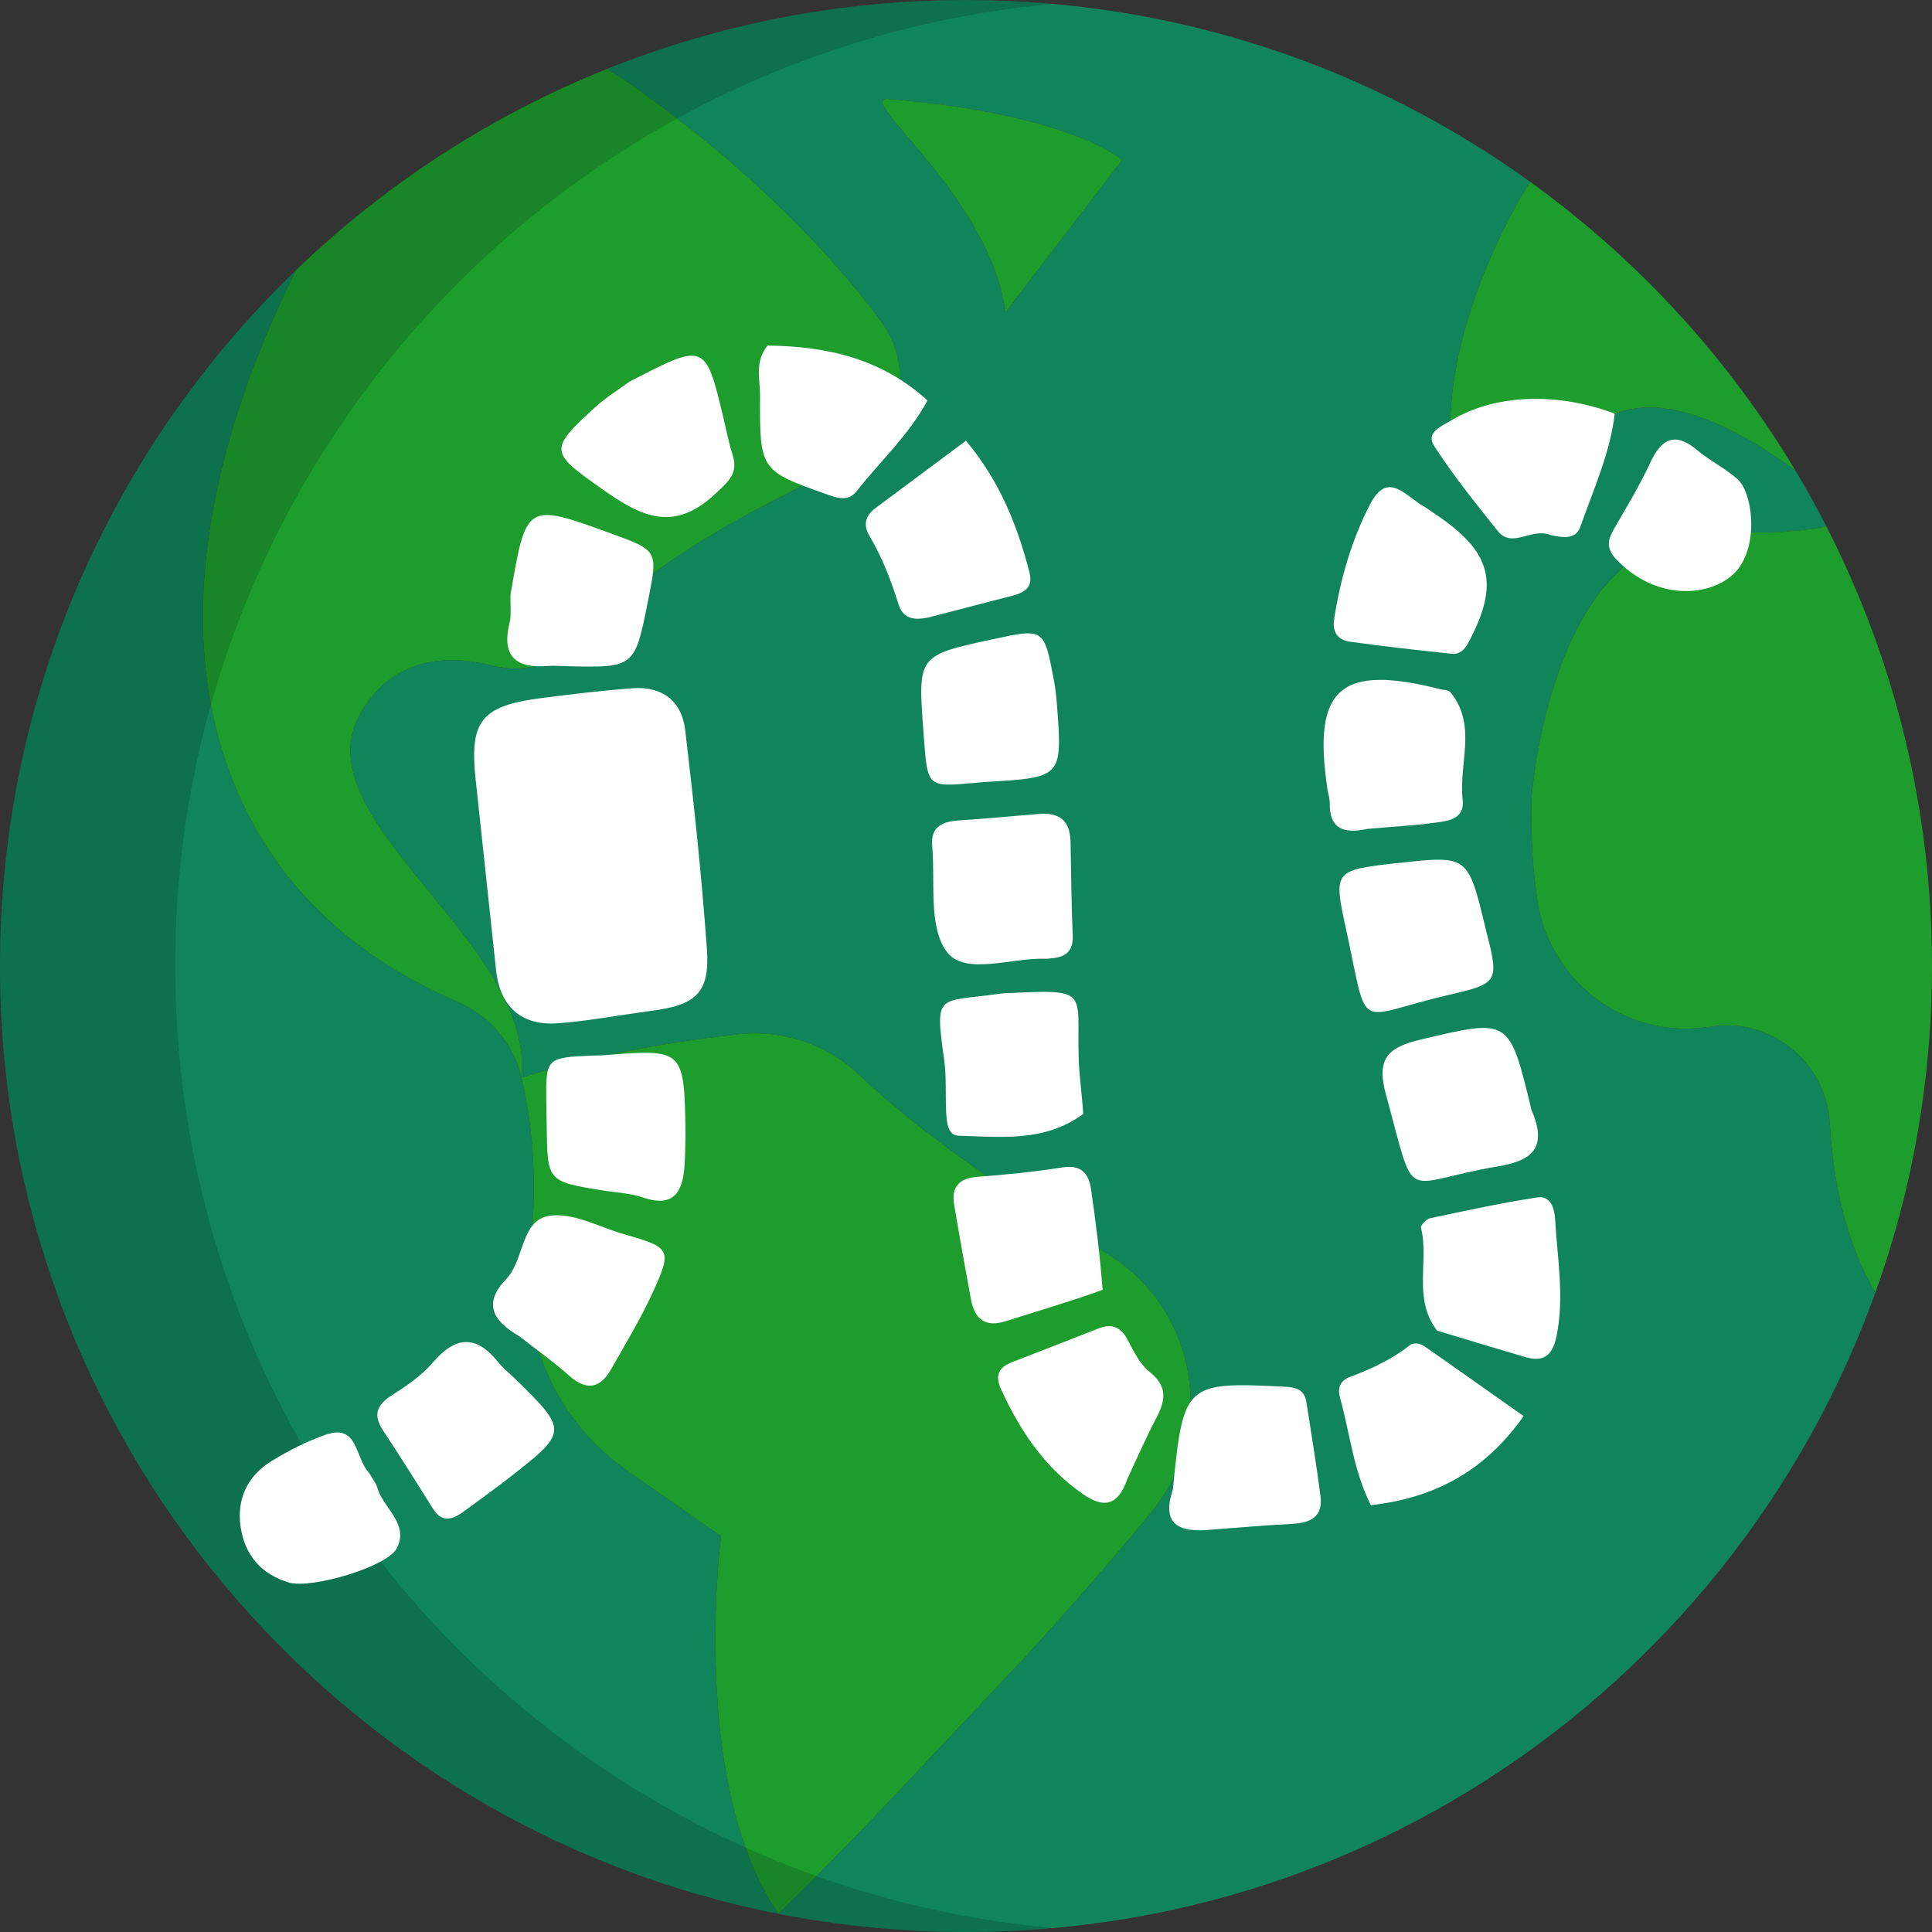 <?xml version="1.0" encoding="UTF-8" standalone="no"?>
<!-- Uploaded to: SVG Repo, www.svgrepo.com, Generator: SVG Repo Mixer Tools -->

<svg
   height="800px"
   width="800px"
   version="1.1"
   id="Layer_1"
   viewBox="0 0 380.45 380.45"
   xml:space="preserve"
   sodipodi:docname="logo les vers et la terre 02.svg"
   inkscape:version="1.3.2 (091e20e, 2023-11-25, custom)"
   inkscape:export-filename="logo les vers et la terre 01.png"
   inkscape:export-xdpi="96"
   inkscape:export-ydpi="96"
   xmlns:inkscape="http://www.inkscape.org/namespaces/inkscape"
   xmlns:sodipodi="http://sodipodi.sourceforge.net/DTD/sodipodi-0.dtd"
   xmlns="http://www.w3.org/2000/svg"
   xmlns:svg="http://www.w3.org/2000/svg"><rect x="0" y="0" width="380.45" height="380.45" fill="#333333" stroke="none"/><defs
   id="defs8">
	
	

		
	
			
			
			
			
			
			
			
		</defs><sodipodi:namedview
   id="namedview8"
   pagecolor="#ffffff"
   bordercolor="#000000"
   borderopacity="0.25"
   inkscape:showpageshadow="2"
   inkscape:pageopacity="0.0"
   inkscape:pagecheckerboard="true"
   inkscape:deskcolor="#d1d1d1"
   inkscape:zoom="0.443125"
   inkscape:cx="336.24824"
   inkscape:cy="544.99295"
   inkscape:window-width="1920"
   inkscape:window-height="1009"
   inkscape:window-x="-8"
   inkscape:window-y="-8"
   inkscape:window-maximized="1"
   inkscape:current-layer="Layer_1"
   inkscape:export-bgcolor="#ffffff00" />
<path
   style="fill:#10855c;fill-opacity:1"
   d="m 102.62,211.975 c 0.02,0.08 0.04,0.15 0.06,0.23 1.91,7.94 3.42,19.8 1.63,35.19 -1.91,16.48 5.5,32.66 19.11,42.15 l 18.56,12.95 c 0,0 -6.37,48.72 11.31,74.36 v 0.01 C 65.91,359.665 0,282.645 0,190.225 c 0,-53.81 22.35,-102.41 58.27,-137 -14.15,28.48 -28.54,72.45 -8.29,109.27 9.27,16.85 23.9,27.78 40.15,34.8 6.23,2.68 10.89,8.1 12.49,14.68 z"
   id="path1" /><path
   style="fill:#10855c;fill-opacity:1"
   d="m 190.23,0.005 c 41.46,0 79.82,13.26 111.07,35.79 0,0 -16.37,25.11 -15.71,50.17 0.15,5.99 4.84,10.89 10.81,11.52 0.42,0.04 0.85,0.07 1.27,0.07 4.55,0 8.75,-2.58 10.81,-6.73 4.38,-8.78 15.91,-19.42 45.02,1.77 l 0.01,-0.01 c 2.17,3.61 4.22,7.3 6.14,11.07 0,0 -10.16,2.28 -23.77,0.6 -3.78,-0.47 -7.6,0.45 -10.69,2.67 -2.15,1.55 -4.62,3.78 -7.36,6.53 -13.89,13.96 -16.19,43 -16.19,43 -0.27,6.06 0,12.76 0.97,20.16 2.17,16.44 17.24,28.04 33.65,25.64 0.24,-0.03 0.48,-0.07 0.72,-0.1 11.84,-1.84 22.65,7.09 23.33,19.05 0.61,10.79 2.91,23.02 8.98,33.34 h 0.01 c -26.37,73.4 -96.59,125.9 -179.07,125.9 -12.64,0 -24.99,-1.23 -36.94,-3.58 v -0.01 c 0,0 5.35,-5.01 19.39,-19.59 l 29.58,-31.37 c 8.54,-9.38 17.06,-19.07 24.47,-28.12 13.17,-16.09 9.01,-40.13 -8.76,-50.92 -16.59,-10.07 -36.14,-23.07 -48.73,-35.16 -6.33,-6.07 -15.04,-8.98 -23.76,-8.04 -11.2,1.21 -27.07,3.65 -42.8,8.55 2.7,-26.79 -43.7,-50.71 -31.7,-71.71 6.5,-11.39 17.42,-11.6 26.05,-9.41 6.87,1.74 14.08,-0.76 18.54,-6.27 10.56,-13.03 33.63,-25.24 50.49,-32.96 11.05,-5.05 14.62,-18.98 7.36,-28.71 -22.27,-29.9 -53.82,-49.59 -53.82,-49.59 21.84,-8.74 45.67,-13.55 70.63,-13.55 z m 7.75,61.49 23,-30 c 0,0 -10,-9 -46,-12 -7.19,-0.6 20,19 23,42 z"
   id="path2" /><path
   style="fill:#1c9d2d;fill-opacity:1"
   d="m 353.51,92.585 -0.01,0.01 c -29.11,-21.19 -40.64,-10.55 -45.02,-1.77 -2.06,4.15 -6.26,6.73 -10.81,6.73 -0.42,0 -0.85,-0.03 -1.27,-0.07 -5.97,-0.63 -10.66,-5.53 -10.81,-11.52 -0.66,-25.06 15.71,-50.17 15.71,-50.17 21.03,15.14 38.84,34.48 52.21,56.79 z"
   id="path3" /><path
   style="fill:#1c9d2d;fill-opacity:1"
   d="m 380.45,190.225 c 0,22.57 -3.93,44.23 -11.15,64.32 h -0.01 c -6.07,-10.32 -8.37,-22.55 -8.98,-33.34 -0.68,-11.96 -11.49,-20.89 -23.33,-19.05 -0.24,0.03 -0.48,0.07 -0.72,0.1 -16.41,2.4 -31.48,-9.2 -33.65,-25.64 -0.97,-7.4 -1.24,-14.1 -0.97,-20.16 0,0 2.3,-29.04 16.19,-43 2.74,-2.75 5.21,-4.98 7.36,-6.53 3.09,-2.22 6.91,-3.14 10.69,-2.67 13.61,1.68 23.77,-0.6 23.77,-0.6 13.3,25.97 20.8,55.39 20.8,86.57 z"
   id="path4" /><path
   style="fill:#1c9d2d;fill-opacity:1"
   d="m 220.98,31.495 -23,30 c -3,-23 -30.19,-42.6 -23,-42 36,3 46,12 46,12 z"
   id="path5" /><path
   style="fill:#1c9d2d;fill-opacity:1"
   d="m 173.42,63.145 c 7.26,9.73 3.69,23.66 -7.36,28.71 -16.86,7.72 -39.93,19.93 -50.49,32.96 -4.46,5.51 -11.67,8.01 -18.54,6.27 -8.63,-2.19 -19.55,-1.98 -26.05,9.41 -12,21 34.4,44.92 31.7,71.71 -0.02,-0.08 -0.04,-0.15 -0.06,-0.23 -1.6,-6.58 -6.26,-12 -12.49,-14.68 -16.25,-7.02 -30.88,-17.95 -40.15,-34.8 -20.25,-36.82 -5.86,-80.79 8.29,-109.27 17.54,-16.91 38.33,-30.47 61.33,-39.67 0,0 31.55,19.69 53.82,49.59 z"
   id="path6" /><path
   style="fill:#1c9d2d;fill-opacity:1"
   d="m 217.97,246.855 c 17.77,10.79 21.93,34.83 8.76,50.92 -7.41,9.05 -15.93,18.74 -24.47,28.12 l -29.58,31.37 c -14.04,14.58 -19.39,19.59 -19.39,19.59 -17.68,-25.64 -11.31,-74.36 -11.31,-74.36 l -18.56,-12.95 c -13.61,-9.49 -21.02,-25.67 -19.11,-42.15 1.79,-15.39 0.28,-27.25 -1.63,-35.19 15.73,-4.9 31.6,-7.34 42.8,-8.55 8.72,-0.94 17.43,1.97 23.76,8.04 12.59,12.09 32.14,25.09 48.73,35.16 z"
   id="path7" /><path
   style="opacity:0.155;fill:#000000;enable-background:new;fill-opacity:1"
   d="m 190.23,0.005 c 5.8,0 11.54,0.26 17.2,0.77 -96.95,8.74 -172.93,90.22 -172.93,189.45 0,99.25 76.01,180.74 172.99,189.45 -5.68,0.51 -11.44,0.77 -17.26,0.77 C 85.17,380.445 0,295.285 0,190.225 0,85.165 85.17,0.005 190.23,0.005 Z"
   id="path8" />
<g
   id="g8"
   transform="matrix(2.954,0,0,2.954,-431.822,110.195)"
   style="fill:#ffffff"><path
     fill="#000000"
     opacity="1"
     stroke="none"
     d="m 253.824,-0.129 c -0.587,-0.7 -0.435,-1.243 -0.049,-1.915 0.827,-1.437 1.698,-2.86 2.39,-4.362 0.771,-1.674 1.676,-2.149 3.202,-0.852 0.779,0.662 1.626,1.033 2.621,1.877 0.995,0.844 1.454,4.205 0.059,6.004 -1.395,1.799 -5.349,2.384 -8.224,-0.752 z"
     id="path1-3"
     style="stroke-width:0.476;fill:#ffffff"
     sodipodi:nodetypes="scsszzs" /><path
     fill="#000000"
     opacity="1"
     stroke="none"
     d="m 189.47,30.098 c -2.161,0.293 -4.109,0.662 -6.075,0.812 -2.458,0.187 -3.883,-1.111 -4.144,-3.546 -0.456,-4.242 -0.914,-8.483 -1.364,-12.725 -0.412,-3.885 0.376,-4.882 4.347,-5.402 2.035,-0.266 4.077,-0.506 6.123,-0.661 1.964,-0.149 3.271,0.857 3.499,2.77 0.579,4.861 1.101,9.733 1.449,14.615 0.208,2.914 -0.704,3.762 -3.834,4.136 z"
     id="path2-9"
     style="stroke-width:0.476;fill:#ffffff" /><path
     fill="#000000"
     opacity="1"
     stroke="none"
     d="m 176.943,63.563 c -0.87,0.591 -1.436,0.446 -1.907,-0.308 -1.086,-1.738 -2.175,-3.474 -3.307,-5.182 -0.665,-1.004 -0.488,-1.678 0.526,-2.332 0.988,-0.638 2.013,-1.318 2.766,-2.199 1.535,-1.795 2.906,-1.886 4.389,-0.017 0.291,0.367 0.676,0.66 1.014,0.991 3.675,3.594 3.678,3.599 -0.494,6.839 -0.934,0.725 -1.899,1.409 -2.986,2.208 z"
     id="path3-7"
     style="stroke-width:0.476;fill:#ffffff" /><path
     fill="#000000"
     opacity="1"
     stroke="none"
     d="m 180.803,51.776 c -1.815,-1.056 -2.41,-2.214 -0.876,-3.814 1.225,-1.278 0.953,-3.946 2.911,-4.223 1.568,-0.221 3.311,0.768 4.971,1.242 3.116,0.89 3.208,1.009 1.823,4.006 -0.79,1.708 -1.777,3.327 -2.704,4.97 -0.754,1.336 -1.671,1.46 -2.841,0.414 -0.996,-0.89 -2.097,-1.663 -3.284,-2.596 z"
     id="path4-5"
     style="stroke-width:0.476;fill:#ffffff" /><path
     fill="#000000"
     opacity="1"
     stroke="none"
     d="m 215.515,16.951 c 1.592,-0.092 2.006,0.734 2.033,1.918 0.046,2.056 0.051,4.114 0.144,6.168 0.046,1.023 -0.423,1.45 -1.358,1.535 -0.158,0.014 -0.316,0.041 -0.473,0.036 -2.262,-0.077 -5.362,1.142 -6.56,-0.457 -1.252,-1.671 -0.759,-4.666 -0.978,-7.087 -0.113,-1.249 0.684,-1.608 1.783,-1.676 1.733,-0.108 3.463,-0.284 5.409,-0.436 z"
     id="path5-6"
     style="stroke-width:0.476;fill:#ffffff" /><path
     fill="#000000"
     opacity="1"
     stroke="none"
     d="m 180.212,2.343 c 1.049,-6.14 1.049,-6.14 6.698,-4.085 3.139,1.142 3.139,1.142 2.474,4.478 -0.893,4.479 -0.893,4.479 -5.475,4.37 -0.394,-0.009 -0.792,-0.049 -1.183,-0.016 -2.152,0.183 -3.127,-0.633 -2.574,-2.887 0.129,-0.524 0.041,-1.1 0.061,-1.861 z"
     id="path6-6"
     style="stroke-width:0.476;fill:#ffffff" /><path
     fill="#000000"
     opacity="1"
     stroke="none"
     d="m 188.142,-11.86 c 5.069,-2.629 5.068,-2.629 6.297,2.556 0.181,0.764 0.33,1.54 0.569,2.286 0.402,1.255 -0.206,1.756 -1.138,2.629 -2.786,2.609 -4.94,1.527 -7.534,-0.301 -3.481,-2.453 -3.634,-2.614 -0.418,-5.519 0.639,-0.577 1.379,-1.042 2.224,-1.65 z"
     id="path7-4"
     style="stroke-width:0.476;fill:#ffffff" /><path
     fill="#000000"
     opacity="1"
     stroke="none"
     d="m 237.568,63.036 c -1.185,-2.36 -1.398,-4.831 -2.062,-7.181 -0.162,-0.574 -0.013,-1.115 0.633,-1.356 1.414,-0.528 2.773,-1.152 3.976,-2.09 0.353,-0.275 0.765,-0.15 1.104,0.087 2.123,1.487 4.24,2.985 6.531,4.601 -2.604,3.696 -5.956,5.457 -10.183,5.939 z"
     id="path8-7"
     style="stroke-width:0.476;fill:#ffffff" /><path
     fill="#000000"
     opacity="1"
     stroke="none"
     d="m 241.979,51.399 c -1.644,-2.171 -0.514,-4.625 -1.071,-6.859 -0.04,-0.158 0.361,-0.58 0.609,-0.633 2.378,-0.505 4.758,-1.025 7.159,-1.389 0.901,-0.137 1.136,0.786 1.175,1.477 0.146,2.58 0.625,5.148 0.096,7.756 -0.269,1.327 -0.871,1.77 -2.123,1.401 -1.886,-0.556 -3.768,-1.126 -5.845,-1.753 z"
     id="path9"
     style="stroke-width:0.476;fill:#ffffff" /><path
     fill="#000000"
     opacity="1"
     stroke="none"
     d="m 237.304,17.957 c -1.674,0.366 -2.502,-0.112 -2.477,-1.721 0.005,-0.31 -0.106,-0.62 -0.153,-0.932 -1.012,-6.723 0.836,-8.362 7.514,-6.665 0.229,0.058 0.549,0.046 0.672,0.194 1.818,2.194 0.549,4.776 0.826,7.167 0.165,1.431 -1.196,1.448 -2.176,1.578 -1.324,0.175 -2.664,0.232 -4.205,0.379 z"
     id="path10"
     style="stroke-width:0.476;fill:#ffffff" /><path
     fill="#000000"
     opacity="1"
     stroke="none"
     d="m 219.684,48.681 c -2.225,0.801 -4.345,1.417 -6.449,2.086 -1.417,0.451 -2.094,-0.169 -2.335,-1.49 -0.382,-2.094 -0.766,-4.188 -1.113,-6.288 -0.194,-1.173 0.331,-1.747 1.545,-1.841 1.887,-0.147 3.778,-0.327 5.646,-0.626 1.267,-0.203 1.779,0.375 1.937,1.465 0.315,2.174 0.59,4.355 0.769,6.695 z"
     id="path11"
     style="stroke-width:0.476;fill:#ffffff" /><path
     fill="#000000"
     opacity="1"
     stroke="none"
     d="m 191.881,38.417 c -0.024,0.854 -0.025,1.485 -0.076,2.113 -0.14,1.713 -0.791,2.665 -2.743,1.998 -0.881,-0.301 -1.854,-0.334 -2.785,-0.487 -3.609,-0.592 -3.609,-0.592 -3.651,-4.336 -0.005,-0.473 -0.019,-0.946 -0.025,-1.419 -0.041,-3.089 -0.041,-3.089 3.137,-3.225 0.236,-0.01 0.474,-0.003 0.709,-0.022 5.356,-0.427 5.356,-0.427 5.435,5.378 z"
     id="path12"
     style="stroke-width:0.476;fill:#ffffff" /><path
     fill="#000000"
     opacity="1"
     stroke="none"
     d="m 218.393,36.956 c -2.593,1.894 -5.487,1.529 -8.309,1.45 -0.719,-0.02 -0.791,-0.896 -0.824,-1.528 -0.063,-1.181 0.025,-2.379 -0.139,-3.544 -0.642,-4.559 -0.425,-3.791 3.733,-4.399 0.156,-0.023 0.314,-0.025 0.472,-0.032 5.552,-0.268 4.635,-0.168 4.763,4.32 0.034,1.177 0.216,2.35 0.304,3.733 z"
     id="path13"
     style="stroke-width:0.476;fill:#ffffff" /><path
     fill="#000000"
     opacity="1"
     stroke="none"
     d="m 245.197,24.524 c 0.933,3.646 0.948,3.71 -2.465,4.502 -6.381,1.48 -5.258,2.72 -6.84,-4.483 -0.836,-3.803 -0.721,-3.828 3.256,-4.296 0.079,-0.009 0.159,-0.007 0.237,-0.016 4.651,-0.52 4.651,-0.52 5.813,4.293 z"
     id="path14"
     style="stroke-width:0.476;fill:#ffffff" /><path
     fill="#000000"
     opacity="1"
     stroke="none"
     d="m 211.827,14.827 c -3.89,0.313 -3.794,0.648 -4.083,-3.295 -0.376,-5.137 -0.418,-5.134 4.623,-6.223 3.408,-0.736 3.413,-0.737 4.066,2.708 0.103,0.542 0.166,1.094 0.207,1.645 0.368,4.864 0.365,4.864 -4.813,5.165 z"
     id="path15"
     style="stroke-width:0.476;fill:#ffffff" /><path
     fill="#000000"
     opacity="1"
     stroke="none"
     d="m 208.126,3.845 c -1.046,0.234 -1.747,0.088 -2.05,-0.877 -0.496,-1.582 -1.086,-3.122 -1.938,-4.555 -0.433,-0.728 -0.268,-1.347 0.409,-1.85 1.952,-1.449 3.9,-2.902 6.029,-4.488 2.252,2.7 3.427,5.648 4.232,8.781 0.274,1.065 -0.411,1.372 -1.256,1.585 -1.754,0.441 -3.5,0.913 -5.427,1.403 z"
     id="path16"
     style="stroke-width:0.476;fill:#ffffff" /><path
     fill="#000000"
     opacity="1"
     stroke="none"
     d="m 248.276,36.702 c 1.108,2.537 0.006,3.371 -2.228,3.746 -6.578,1.104 -5.406,2.757 -7.46,-4.726 -0.656,-2.388 0.014,-3.189 2.291,-3.724 5.931,-1.395 5.908,-1.49 7.397,4.705 z"
     id="path17"
     style="stroke-width:0.476;fill:#ffffff" /><path
     fill="#000000"
     opacity="1"
     stroke="none"
     d="m 249.53,-1.641 c -1.271,-0.513 -2.539,0.948 -3.513,-0.274 -1.471,-1.843 -2.957,-3.689 -4.233,-5.664 -0.586,-0.906 0.514,-1.319 1.156,-1.707 2.842,-1.719 6.999,-1.912 10.882,-0.442 -0.299,2.621 -1.417,5.048 -2.288,7.533 -0.294,0.84 -1.091,0.763 -2.003,0.554 z"
     id="path18"
     style="stroke-width:0.476;fill:#ffffff" /><path
     fill="#000000"
     opacity="1"
     stroke="none"
     d="m 221.338,61.274 c -0.611,1.781 -1.544,1.996 -2.93,1.045 -2.573,-1.764 -4.215,-4.227 -5.489,-7.003 -0.435,-0.948 -0.156,-1.482 0.767,-1.833 1.921,-0.732 3.832,-1.491 5.747,-2.237 0.89,-0.347 1.479,-0.073 1.929,0.786 0.4,0.762 0.817,1.615 1.464,2.127 1.232,0.977 1.036,1.936 0.419,3.104 -0.664,1.257 -1.23,2.567 -1.907,4.011 z"
     id="path19"
     style="stroke-width:0.476;fill:#ffffff" /><path
     fill="#000000"
     opacity="1"
     stroke="none"
     d="m 226.938,64.665 c -2.242,0.229 -3.325,-0.394 -2.576,-2.647 0.024,-0.073 0.018,-0.156 0.026,-0.235 0.69,-6.871 0.826,-6.986 7.539,-6.638 0.718,0.037 1.226,0.25 1.343,1.022 0.32,2.096 0.676,4.188 0.94,6.291 0.17,1.351 -0.679,1.76 -1.879,1.821 -1.729,0.088 -3.454,0.246 -5.394,0.386 z"
     id="path20"
     style="stroke-width:0.476;fill:#ffffff" /><path
     fill="#000000"
     opacity="1"
     stroke="none"
     d="m 241.236,-3.461 c 0.272,0.188 0.401,0.278 0.532,0.365 3.876,2.568 4.422,4.661 2.282,8.662 -0.249,0.466 -0.595,0.768 -1.108,0.713 -2.26,-0.244 -4.521,-0.488 -6.771,-0.807 -0.782,-0.111 -1.195,-0.605 -1.051,-1.519 0.42,-2.662 1.152,-5.226 2.385,-7.62 1.223,-2.375 2.407,-0.48 3.732,0.206 z"
     id="path21"
     style="stroke-width:0.476;fill:#ffffff" /><path
     fill="#000000"
     opacity="1"
     stroke="none"
     d="m 197.35,-14.267 c 4.028,0.047 7.616,0.892 10.661,3.66 -1.278,2.354 -3.166,4.057 -4.703,6.024 -0.53,0.678 -1.176,0.53 -1.916,0.267 -4.535,-1.612 -4.567,-1.596 -4.545,-6.651 0.005,-1.072 -0.378,-2.212 0.503,-3.3 z"
     id="path22"
     style="stroke-width:0.476;fill:#ffffff" /><path
     fill="#000000"
     opacity="1"
     stroke="none"
     d="m 170.784,60.883 c 0.246,0.424 0.463,0.681 0.545,0.976 0.384,1.375 2.138,2.397 1.314,4.034 -0.636,1.264 -5.719,2.73 -7.174,2.304 -1.86,-0.544 -2.955,-1.813 -3.241,-3.676 -0.289,-1.882 0.443,-3.441 2.067,-4.434 1.136,-0.695 2.35,-1.316 3.605,-1.751 2.162,-0.75 1.928,1.509 2.884,2.547 z"
     id="path23"
     style="stroke-width:0.476;fill:#ffffff" /></g></svg>
